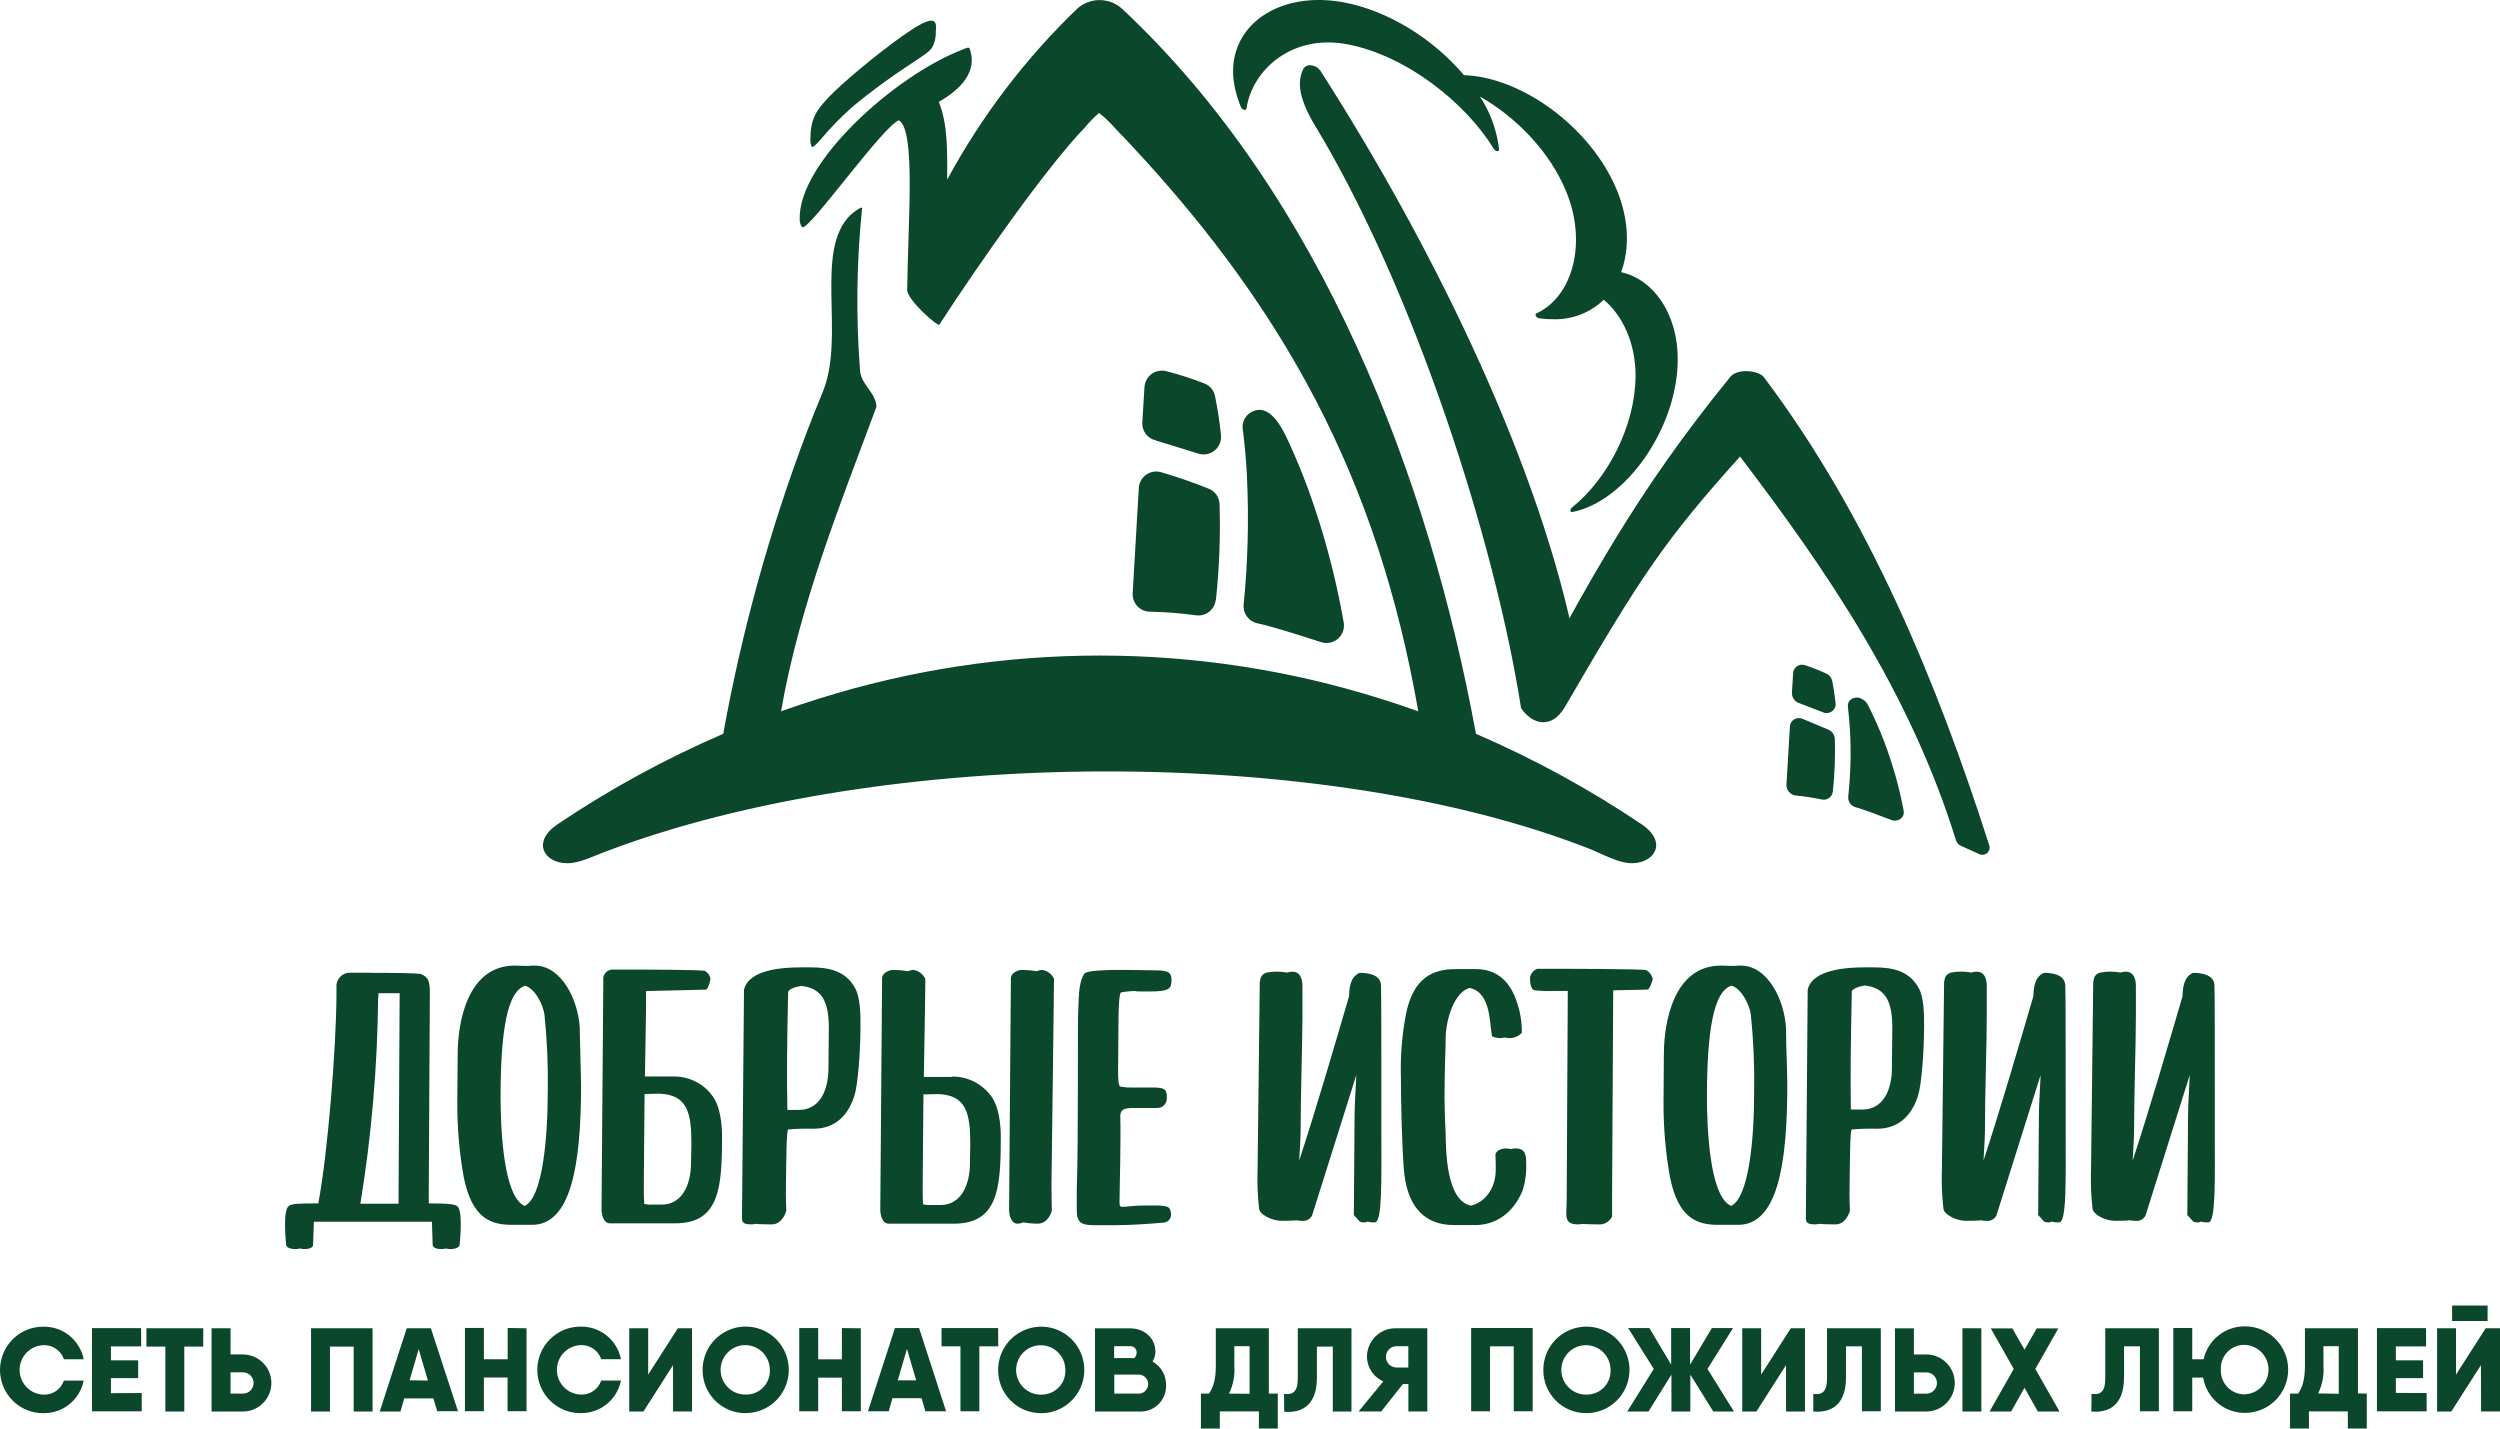 <?xml version="1.0" encoding="UTF-8"?> <svg xmlns="http://www.w3.org/2000/svg" width="105" height="60" viewBox="0 0 105 60" fill="none"><g clip-path="url(#clip0_370_1050)"><path d="M104.205 59.281H105V55.788H104.397L103.152 57.734V55.788H102.358V59.283H102.954L104.199 57.336L104.205 59.281ZM102.988 55.481H104.479V54.833H102.988V55.481ZM100.626 58.503V57.882H101.77V57.133H100.626V56.55H101.895V55.781H99.831V59.276H101.919V58.507L100.626 58.503ZM97.363 58.523C97.538 58.16 97.615 57.757 97.585 57.354V56.541H98.227V58.539L97.363 58.523ZM99.034 58.523V55.788H96.808V57.352C96.808 57.966 96.688 58.299 96.519 58.53H96.181V59.998H96.975V59.278H98.609V59.998H99.404V58.53L99.034 58.523ZM94.291 58.563C94.155 58.567 94.02 58.542 93.894 58.491C93.768 58.44 93.653 58.363 93.558 58.265C93.463 58.168 93.389 58.052 93.34 57.924C93.292 57.797 93.27 57.66 93.276 57.524C93.268 57.387 93.289 57.25 93.337 57.122C93.385 56.994 93.459 56.877 93.555 56.779C93.65 56.681 93.765 56.604 93.892 56.554C94.019 56.503 94.155 56.48 94.291 56.485C94.557 56.497 94.808 56.612 94.992 56.805C95.175 56.999 95.278 57.256 95.278 57.523C95.278 57.79 95.175 58.047 94.992 58.24C94.808 58.434 94.557 58.548 94.291 58.561V58.563ZM94.291 55.707C93.887 55.702 93.493 55.837 93.177 56.089C92.86 56.341 92.638 56.694 92.55 57.09H92.074V55.776H91.279V59.272H92.074V57.859H92.532C92.602 58.276 92.817 58.655 93.14 58.926C93.463 59.198 93.872 59.345 94.293 59.341C94.773 59.341 95.234 59.149 95.573 58.809C95.912 58.468 96.103 58.006 96.103 57.524C96.103 57.042 95.912 56.58 95.573 56.239C95.234 55.898 94.773 55.707 94.293 55.707H94.291ZM87.836 59.283C88.477 59.343 89.209 59.104 89.209 57.855V56.547H89.877V59.274H90.672V55.788H88.421V57.895C88.421 58.478 88.199 58.59 87.845 58.543L87.836 59.283ZM86.5 59.283L85.485 57.495L86.449 55.792H85.543L85.031 56.686L84.519 55.792H83.613L84.577 57.495L83.562 59.283H84.468L85.029 58.288L85.59 59.283H86.5ZM80.383 58.534V57.64H80.906C81.025 57.64 81.138 57.687 81.221 57.771C81.305 57.855 81.352 57.969 81.352 58.087C81.352 58.206 81.305 58.319 81.221 58.403C81.138 58.487 81.025 58.534 80.906 58.534H80.383ZM82.422 59.283H83.217V55.788H82.422V59.283ZM79.589 59.283H80.906C81.223 59.283 81.526 59.157 81.75 58.932C81.974 58.707 82.1 58.403 82.1 58.085C82.1 57.767 81.974 57.462 81.75 57.238C81.526 57.013 81.223 56.887 80.906 56.887H80.383V55.79H79.589V59.283ZM76.158 59.283C76.799 59.343 77.532 59.104 77.532 57.855V56.547H78.2V59.274H78.994V55.788H76.735V57.895C76.735 58.478 76.512 58.59 76.158 58.543V59.283ZM75.014 59.283H75.809V55.788H75.212L73.968 57.734V55.788H73.174V59.283H73.77L75.012 57.336L75.014 59.283ZM72.826 59.283L71.713 57.495L72.788 55.779H71.898L70.983 57.316V55.779H70.189V57.316L69.274 55.779H68.383L69.458 57.495L68.345 59.283H69.236L70.2 57.734V59.283H70.994V57.734L71.958 59.283H72.826ZM66.629 58.574C66.424 58.578 66.222 58.521 66.049 58.409C65.876 58.297 65.74 58.136 65.659 57.947C65.577 57.757 65.554 57.548 65.592 57.345C65.629 57.142 65.726 56.955 65.87 56.808C66.014 56.66 66.198 56.559 66.4 56.518C66.601 56.476 66.81 56.495 67.001 56.573C67.191 56.651 67.354 56.785 67.468 56.956C67.583 57.127 67.644 57.329 67.644 57.535C67.65 57.671 67.628 57.807 67.579 57.934C67.531 58.061 67.457 58.177 67.362 58.274C67.267 58.371 67.153 58.448 67.027 58.499C66.902 58.55 66.767 58.575 66.631 58.572L66.629 58.574ZM66.629 59.352C66.987 59.352 67.337 59.245 67.635 59.046C67.932 58.846 68.164 58.562 68.301 58.23C68.438 57.898 68.474 57.533 68.404 57.181C68.334 56.828 68.162 56.505 67.909 56.25C67.656 55.996 67.333 55.823 66.982 55.753C66.631 55.683 66.267 55.719 65.937 55.856C65.606 55.994 65.323 56.227 65.124 56.526C64.926 56.825 64.82 57.176 64.82 57.535C64.817 57.775 64.863 58.012 64.953 58.233C65.044 58.455 65.177 58.656 65.346 58.825C65.514 58.995 65.715 59.128 65.936 59.219C66.156 59.309 66.393 59.354 66.631 59.352H66.629ZM64.372 55.776H61.788V59.272H62.582V56.545H63.577V59.272H64.372V55.776ZM58.654 57.435C58.536 57.435 58.422 57.388 58.339 57.304C58.255 57.22 58.208 57.106 58.208 56.988C58.208 56.869 58.255 56.755 58.339 56.672C58.422 56.588 58.536 56.541 58.654 56.541H59.15V57.435H58.654ZM59.947 55.788H58.629C58.471 55.785 58.313 55.813 58.165 55.872C58.018 55.931 57.884 56.019 57.77 56.13C57.657 56.242 57.567 56.375 57.505 56.522C57.444 56.668 57.412 56.826 57.411 56.985C57.415 57.205 57.482 57.419 57.603 57.602C57.725 57.786 57.896 57.93 58.097 58.018L57.062 59.281H58.013L58.919 58.132H59.152V59.281H59.947V55.788ZM53.937 59.292C54.578 59.352 55.31 59.113 55.31 57.864V56.556H55.978V59.283H56.762V55.788H54.507V57.895C54.507 58.478 54.284 58.59 53.93 58.543L53.937 59.292ZM51.62 58.532C51.795 58.169 51.871 57.766 51.842 57.363V56.541H52.483V58.539L51.62 58.532ZM53.291 58.532V55.788H51.065V57.352C51.065 57.966 50.945 58.299 50.776 58.53H50.438V59.998H51.232V59.278H52.873V59.998H53.667V58.53L53.291 58.532ZM47.791 58.532H46.8V57.734H47.795C47.85 57.73 47.905 57.737 47.957 57.755C48.009 57.773 48.056 57.802 48.096 57.84C48.136 57.877 48.169 57.922 48.19 57.973C48.212 58.023 48.224 58.078 48.224 58.133C48.224 58.188 48.212 58.242 48.19 58.293C48.169 58.343 48.136 58.389 48.096 58.426C48.056 58.464 48.009 58.492 47.957 58.511C47.905 58.529 47.85 58.536 47.795 58.532H47.791ZM47.466 56.541C47.503 56.538 47.539 56.544 47.573 56.557C47.608 56.57 47.639 56.59 47.665 56.616C47.691 56.642 47.711 56.673 47.724 56.708C47.737 56.742 47.742 56.779 47.74 56.816C47.739 56.858 47.73 56.899 47.713 56.938C47.695 56.976 47.671 57.011 47.64 57.039H46.794V56.541H47.466ZM48.405 57.189C48.485 57.062 48.527 56.914 48.526 56.764C48.526 56.201 48.067 55.79 47.457 55.79H45.99V59.285H47.876C48.021 59.289 48.165 59.264 48.3 59.21C48.435 59.157 48.557 59.076 48.66 58.974C48.763 58.871 48.844 58.748 48.898 58.613C48.952 58.478 48.979 58.333 48.975 58.188C48.98 57.984 48.93 57.783 48.83 57.606C48.729 57.429 48.582 57.283 48.405 57.184V57.189ZM43.731 58.577C43.525 58.581 43.323 58.523 43.151 58.411C42.978 58.3 42.842 58.139 42.761 57.949C42.679 57.76 42.656 57.55 42.693 57.347C42.731 57.144 42.828 56.957 42.972 56.81C43.116 56.663 43.3 56.562 43.501 56.52C43.703 56.478 43.912 56.498 44.102 56.575C44.292 56.654 44.455 56.787 44.57 56.958C44.685 57.129 44.746 57.331 44.746 57.537C44.751 57.673 44.729 57.808 44.681 57.934C44.633 58.06 44.559 58.176 44.465 58.272C44.371 58.369 44.258 58.446 44.133 58.497C44.008 58.549 43.875 58.574 43.74 58.572L43.731 58.577ZM43.731 59.354C44.089 59.354 44.439 59.248 44.736 59.048C45.034 58.848 45.266 58.565 45.403 58.233C45.54 57.901 45.576 57.535 45.506 57.183C45.436 56.831 45.264 56.507 45.011 56.253C44.758 55.998 44.435 55.825 44.084 55.755C43.733 55.685 43.369 55.721 43.038 55.859C42.708 55.996 42.425 56.229 42.226 56.528C42.027 56.827 41.921 57.178 41.921 57.537C41.919 57.777 41.965 58.015 42.056 58.236C42.147 58.458 42.281 58.66 42.45 58.828C42.62 58.998 42.821 59.131 43.043 59.221C43.264 59.311 43.501 59.355 43.74 59.352L43.731 59.354ZM41.921 55.779H39.544V56.547H40.339V59.274H41.133V56.547H41.928L41.921 55.779ZM37.705 57.975L38.093 56.652L38.48 57.975H37.705ZM38.865 59.274H39.735L38.602 55.779H37.587L36.454 59.274H37.325L37.483 58.724H38.707L38.865 59.274ZM35.359 55.779V57.093H34.364V55.779H33.569V59.274H34.364V57.861H35.359V59.274H36.154V55.788L35.359 55.779ZM31.319 58.572C31.113 58.576 30.912 58.519 30.739 58.407C30.566 58.295 30.43 58.134 30.349 57.945C30.267 57.755 30.244 57.546 30.281 57.343C30.319 57.14 30.416 56.953 30.56 56.806C30.704 56.658 30.888 56.557 31.09 56.515C31.291 56.474 31.5 56.493 31.69 56.571C31.881 56.649 32.044 56.782 32.158 56.953C32.273 57.125 32.334 57.327 32.334 57.533C32.34 57.669 32.318 57.806 32.27 57.933C32.221 58.061 32.147 58.177 32.052 58.274C31.956 58.372 31.842 58.449 31.716 58.5C31.59 58.551 31.455 58.576 31.319 58.572ZM31.319 59.35C31.677 59.35 32.027 59.243 32.324 59.044C32.622 58.844 32.854 58.56 32.991 58.228C33.128 57.896 33.164 57.531 33.094 57.178C33.024 56.826 32.852 56.502 32.599 56.248C32.346 55.994 32.023 55.821 31.672 55.751C31.321 55.681 30.957 55.717 30.627 55.854C30.296 55.992 30.013 56.225 29.814 56.523C29.616 56.822 29.509 57.173 29.509 57.533C29.507 57.772 29.552 58.01 29.642 58.231C29.732 58.453 29.866 58.654 30.034 58.824C30.202 58.993 30.403 59.127 30.623 59.218C30.844 59.309 31.081 59.354 31.319 59.352V59.35ZM28.27 59.281H29.064V55.788H28.468L27.223 57.734V55.788H26.429V59.283H27.025L28.267 57.336L28.27 59.281ZM24.376 59.35C24.776 59.36 25.166 59.229 25.477 58.978C25.789 58.728 26.003 58.375 26.081 57.982H25.251C25.19 58.163 25.072 58.319 24.913 58.426C24.755 58.533 24.567 58.584 24.376 58.572C24.11 58.56 23.859 58.445 23.676 58.252C23.492 58.058 23.389 57.801 23.389 57.534C23.389 57.267 23.492 57.01 23.676 56.816C23.859 56.623 24.11 56.508 24.376 56.496C24.566 56.485 24.755 56.536 24.913 56.643C25.071 56.749 25.19 56.905 25.251 57.086H26.081C26.003 56.693 25.789 56.34 25.477 56.09C25.165 55.84 24.775 55.708 24.376 55.718C23.896 55.718 23.436 55.91 23.097 56.25C22.757 56.591 22.567 57.053 22.567 57.535C22.567 58.017 22.757 58.479 23.097 58.82C23.436 59.161 23.896 59.352 24.376 59.352V59.35ZM21.322 55.774V57.088H20.323V55.774H19.528V59.269H20.323V57.857H21.318V59.269H22.113V55.788L21.322 55.774ZM17.204 57.971L17.585 56.661L17.972 57.984L17.204 57.971ZM18.364 59.269H19.234L18.097 55.788H17.082L15.949 59.283H16.819L16.977 58.733H18.201L18.364 59.269ZM15.648 55.788H13.064V59.283H13.859V56.556H14.854V59.283H15.648V55.788ZM10.204 58.532H9.683V57.638H10.206C10.324 57.638 10.437 57.685 10.521 57.769C10.604 57.853 10.651 57.966 10.651 58.085C10.651 58.203 10.604 58.317 10.521 58.401C10.437 58.485 10.324 58.532 10.206 58.532H10.204ZM10.204 56.885H9.683V55.788H8.886V59.283H10.204C10.52 59.283 10.824 59.157 11.047 58.932C11.271 58.707 11.397 58.403 11.397 58.085C11.397 57.767 11.271 57.462 11.047 57.238C10.824 57.013 10.52 56.887 10.204 56.887V56.885ZM8.539 55.788H6.15V56.556H6.945V59.283H7.74V56.556H8.534L8.539 55.788ZM4.659 58.514V57.882H5.803V57.133H4.659V56.55H5.928V55.781H3.864V59.276H5.952V58.507L4.659 58.514ZM1.81 59.352C2.209 59.362 2.599 59.231 2.911 58.981C3.223 58.73 3.437 58.377 3.515 57.984H2.684C2.624 58.166 2.505 58.322 2.347 58.428C2.189 58.535 2 58.586 1.81 58.574C1.544 58.562 1.293 58.447 1.109 58.254C0.925 58.06 0.823 57.803 0.823 57.536C0.823 57.269 0.925 57.012 1.109 56.819C1.293 56.625 1.544 56.511 1.81 56.498C2 56.487 2.188 56.539 2.346 56.645C2.504 56.752 2.623 56.907 2.684 57.088H3.515C3.436 56.695 3.222 56.343 2.91 56.092C2.599 55.842 2.209 55.711 1.81 55.721C1.33 55.721 0.869 55.912 0.53 56.253C0.191 56.593 0 57.056 0 57.537C0 58.019 0.191 58.481 0.53 58.822C0.869 59.163 1.33 59.354 1.81 59.354V59.352Z" fill="#0B472A"></path><path d="M86.742 41.344C86.758 41.82 86.758 43.766 86.758 45.883V47.601C86.758 49.563 86.805 51.342 86.482 51.342C86.372 51.346 86.262 51.334 86.155 51.307C86.146 51.317 86.135 51.326 86.123 51.332C86.111 51.338 86.097 51.342 86.084 51.342C85.779 51.342 85.879 51.295 85.603 51.036L85.634 46.819C85.634 46.54 85.672 45.831 85.705 45.154L83.849 51.052C83.809 51.129 83.746 51.191 83.67 51.231C83.594 51.271 83.507 51.286 83.421 51.275C83.347 51.275 83.272 51.268 83.199 51.253C83.141 51.269 82.631 51.275 82.567 51.275C82.155 51.275 81.621 51 81.621 50.739C81.559 50.194 81.539 49.646 81.56 49.099L81.652 41.261C81.683 41.123 81.667 40.939 81.941 40.848C82.225 40.794 82.516 40.794 82.8 40.848C83.352 40.676 83.444 41.129 83.444 41.404V42.685C83.444 43.88 83.368 45.86 83.368 47.438C83.368 47.742 83.337 48.252 83.308 48.743C83.998 46.647 84.821 43.827 85.398 41.856C85.42 41.547 85.416 41.053 85.843 40.859C86.117 40.859 86.687 40.901 86.734 41.335M77.767 41.657C77.781 41.532 78.061 41.433 78.313 41.393C79.241 41.485 79.477 42.128 79.477 43.181L79.461 44.852C79.461 45.773 79.094 46.6 78.224 46.6H77.736C77.714 45.172 77.73 43.838 77.776 41.659L77.767 41.657ZM76.398 51.4C76.461 51.418 76.988 51.425 77.088 51.425C77.534 51.425 77.698 50.889 77.698 50.826C77.698 50.826 77.667 50.35 77.683 49.753C77.698 48.772 77.698 47.498 77.774 47.438C78.124 47.407 78.476 47.396 78.827 47.407C79.606 47.407 80.231 47.009 80.552 46.041C80.706 45.565 80.812 44.171 80.812 43.067C80.812 42.591 80.812 41.84 80.552 41.442C80.156 40.772 79.484 40.629 78.704 40.629H78.308C77.605 40.629 76.105 40.705 75.922 41.578V41.67L75.846 51.177C75.846 51.376 75.969 51.423 76.243 51.423C76.295 51.423 76.348 51.416 76.398 51.4ZM72.703 50.645C71.795 50.256 71.691 47.315 71.691 46.057C71.691 42.555 72.16 41.572 72.726 41.395C73.171 41.547 73.482 42.215 73.536 42.622C73.645 43.676 73.691 44.736 73.674 45.795C73.678 47.954 73.438 50.305 72.703 50.65V50.645ZM75.014 43.208C74.952 41.981 74.235 40.555 73.12 40.555C73.042 40.555 72.964 40.555 72.897 40.566C72.83 40.577 72.338 40.555 72.28 40.555C70.277 40.555 69.883 42.977 69.883 44.267L69.868 46.292C69.862 47.356 69.955 48.418 70.144 49.465C70.495 51.168 71.274 51.443 72.16 51.443H72.316H73.006C74.624 51.443 75.067 49.005 75.067 45.57C75.065 44.835 75.014 44.026 75.014 43.208ZM69.153 40.749C69.031 40.689 65.56 40.689 64.964 40.689H64.565C64.49 40.719 64.423 40.767 64.37 40.828C64.317 40.889 64.279 40.963 64.26 41.042C64.26 41.288 64.291 41.563 64.459 41.594C64.732 41.622 65.007 41.631 65.282 41.619H65.847L65.801 50.334C65.801 50.558 65.785 50.764 65.785 50.949C65.785 51.224 65.832 51.425 66.275 51.425C66.337 51.425 66.399 51.417 66.46 51.403C66.517 51.416 67.036 51.425 67.127 51.425C67.247 51.436 67.367 51.409 67.471 51.349C67.575 51.288 67.658 51.197 67.708 51.088V50.106L67.755 41.594L69.191 41.563C69.282 41.563 69.413 41.194 69.413 41.102C69.377 40.958 69.286 40.833 69.16 40.754L69.153 40.749ZM63.918 43.377C63.848 43.453 63.762 43.512 63.667 43.55C63.572 43.589 63.47 43.606 63.368 43.601C63.31 43.596 63.253 43.587 63.196 43.574C63.123 43.592 63.049 43.601 62.974 43.601C62.868 43.596 62.765 43.57 62.669 43.525C62.555 43.078 62.653 41.686 61.723 41.493C61.068 41.67 60.717 42.855 60.717 43.632C60.717 44.079 60.67 44.906 60.67 46.01C60.67 46.745 60.717 47.606 60.717 47.606C60.732 48.314 60.732 50.404 61.772 50.636C62.315 50.522 62.822 49.966 62.822 49.123C62.822 48.94 62.822 48.725 62.807 48.495C62.838 48.312 63.067 48.234 63.252 48.234C63.32 48.232 63.388 48.242 63.452 48.263C63.517 48.243 63.585 48.233 63.653 48.234C64.064 48.234 64.098 48.509 64.098 48.833C64.12 49.232 64.068 49.632 63.944 50.013C63.561 50.933 62.845 51.454 61.941 51.454H61.718H61.084C59.633 51.454 59.067 50.442 58.96 49.092C58.885 48.156 58.838 46.316 58.838 45.273C58.81 44.357 58.885 43.441 59.06 42.542C59.381 41.04 60.207 40.702 61.137 40.702H61.761H61.983C62.931 40.702 63.434 41.286 63.695 42.043C63.847 42.471 63.923 42.923 63.918 43.377ZM58.001 41.344C58.017 41.82 58.017 43.766 58.017 45.883V47.601C58.017 49.563 58.063 51.342 57.741 51.342C57.63 51.346 57.52 51.334 57.413 51.307C57.405 51.317 57.394 51.326 57.382 51.332C57.369 51.338 57.356 51.342 57.342 51.342C57.037 51.342 57.137 51.295 56.861 51.036L56.892 46.819C56.892 46.54 56.93 45.831 56.964 45.154L55.107 51.052C55.067 51.129 55.005 51.191 54.929 51.231C54.852 51.271 54.765 51.286 54.68 51.275C54.605 51.275 54.531 51.268 54.457 51.253C54.402 51.269 53.89 51.275 53.825 51.275C53.413 51.275 52.879 51 52.879 50.739C52.818 50.194 52.798 49.646 52.819 49.099L52.91 41.261C52.941 41.123 52.926 40.939 53.2 40.848C53.484 40.794 53.775 40.794 54.059 40.848C54.611 40.676 54.702 41.129 54.702 41.404V42.685C54.702 43.88 54.627 45.86 54.627 47.438C54.627 47.742 54.595 48.252 54.566 48.743C55.256 46.647 56.08 43.827 56.657 41.856C56.679 41.547 56.674 41.053 57.102 40.859C57.38 40.863 57.95 40.897 58.001 41.344ZM44.274 41.12C44.229 41.019 44.159 40.93 44.071 40.863C43.983 40.796 43.88 40.752 43.77 40.736C43.694 40.739 43.618 40.757 43.548 40.79C43.339 40.756 43.127 40.738 42.916 40.736C42.778 40.736 42.488 40.843 42.457 41.058L42.382 50.81C42.382 51.009 42.457 51.394 42.733 51.394C42.816 51.394 42.898 51.375 42.971 51.338C43.173 51.375 43.377 51.393 43.581 51.394C44.026 51.394 44.178 50.889 44.178 50.826C44.178 50.826 44.162 50.35 44.162 49.753L44.254 42.379C44.258 42.305 44.258 41.23 44.274 41.107V41.12ZM39.036 50.614C38.946 50.61 38.857 50.6 38.769 50.583C38.753 50.384 38.753 50.091 38.753 49.753L38.784 45.965C38.985 45.965 39.216 45.954 39.397 45.952C40.608 45.992 40.752 46.794 40.752 48.066C40.752 48.205 40.737 48.542 40.737 48.848C40.737 49.769 40.369 50.611 39.499 50.611H39.034L39.036 50.614ZM39.977 45.23H38.802L38.849 42.379L38.865 41.12C38.82 41.019 38.75 40.93 38.662 40.863C38.574 40.796 38.471 40.752 38.361 40.736C38.285 40.739 38.209 40.757 38.139 40.79C37.93 40.756 37.718 40.738 37.507 40.736C37.369 40.736 37.079 40.843 37.048 41.058L36.972 50.81C36.972 51.009 37.048 51.394 37.324 51.394H40.096C41.914 51.378 42.034 49.905 42.034 47.76C42.034 47.284 41.974 46.419 41.56 45.95C41.368 45.716 41.127 45.528 40.852 45.401C40.578 45.275 40.279 45.211 39.977 45.217V45.23ZM33.102 41.672C33.115 41.547 33.393 41.449 33.647 41.409C34.575 41.5 34.811 42.144 34.811 43.197L34.795 44.868C34.795 45.789 34.428 46.616 33.558 46.616H33.07C33.041 45.172 33.055 43.838 33.102 41.659V41.672ZM31.724 51.4C31.786 51.418 32.314 51.425 32.414 51.425C32.859 51.425 33.026 50.889 33.026 50.826C33.026 50.826 32.995 50.35 33.01 49.753C33.026 48.772 33.026 47.498 33.102 47.438C33.452 47.407 33.803 47.396 34.154 47.407C34.934 47.407 35.559 47.009 35.88 46.041C36.033 45.565 36.14 44.171 36.14 43.067C36.14 42.591 36.14 41.84 35.88 41.442C35.483 40.772 34.811 40.629 34.032 40.629H33.634C32.93 40.629 31.43 40.705 31.247 41.578V41.67L31.163 51.177C31.163 51.376 31.285 51.423 31.559 51.423C31.615 51.425 31.67 51.417 31.724 51.4ZM27.323 50.596C27.233 50.592 27.144 50.582 27.056 50.565C27.04 50.366 27.04 50.073 27.04 49.736L27.072 45.947C27.272 45.947 27.503 45.936 27.684 45.934C28.895 45.974 29.039 46.777 29.039 48.048C29.039 48.187 29.024 48.524 29.024 48.83C29.024 49.751 28.656 50.594 27.786 50.594H27.321L27.323 50.596ZM29.852 45.934C29.658 45.701 29.415 45.515 29.139 45.39C28.864 45.265 28.564 45.205 28.262 45.212H27.087L27.134 42.361V41.625L29.642 41.565C29.734 41.565 29.841 41.181 29.841 41.105C29.827 41.039 29.801 40.976 29.763 40.921C29.724 40.865 29.675 40.818 29.618 40.783C29.511 40.722 26.86 40.722 26.203 40.722H25.798C25.695 40.708 25.591 40.734 25.506 40.793C25.421 40.853 25.362 40.943 25.34 41.044L25.264 50.797C25.264 50.996 25.34 51.38 25.616 51.38H28.387C30.206 51.365 30.326 49.892 30.326 47.746C30.326 47.273 30.272 46.415 29.852 45.939V45.934ZM22.036 50.65C21.128 50.261 21.024 47.32 21.024 46.062C21.024 42.559 21.493 41.576 22.059 41.4C22.504 41.552 22.816 42.22 22.869 42.627C22.978 43.681 23.024 44.74 23.007 45.8C23.003 47.954 22.767 50.305 22.036 50.65ZM24.354 43.208C24.291 41.981 23.575 40.555 22.459 40.555C22.381 40.555 22.303 40.555 22.237 40.566C22.17 40.577 21.678 40.555 21.62 40.555C19.617 40.555 19.223 42.977 19.223 44.267L19.207 46.292C19.201 47.356 19.293 48.418 19.481 49.465C19.833 51.168 20.612 51.443 21.498 51.443H21.654H22.344C23.962 51.443 24.405 49.005 24.405 45.57L24.349 43.208H24.354ZM15.895 41.867V41.713H16.785L16.739 50.294V50.556H15.136C15.605 47.685 15.854 44.782 15.882 41.873L15.895 41.867ZM15.552 40.854H14.729C14.647 40.85 14.565 40.863 14.488 40.893C14.412 40.924 14.343 40.97 14.286 41.03C14.229 41.09 14.186 41.161 14.159 41.239C14.133 41.317 14.124 41.4 14.132 41.482V41.666C14.132 43.934 13.765 48.444 13.369 50.544H13.133C12.721 50.544 12.242 50.544 12.124 50.652C12.006 50.759 11.971 51.065 11.971 51.434C11.971 51.847 12.017 52.263 12.017 52.263C12.017 52.433 12.293 52.462 12.4 52.462C12.467 52.463 12.533 52.454 12.596 52.435C12.662 52.453 12.73 52.462 12.799 52.462C12.981 52.462 13.15 52.402 13.15 52.279L13.182 51.313H18.141L18.172 52.279C18.172 52.402 18.341 52.462 18.524 52.462C18.592 52.462 18.66 52.453 18.726 52.435C18.79 52.454 18.856 52.463 18.922 52.462C19.029 52.462 19.305 52.431 19.305 52.263C19.305 52.263 19.352 51.85 19.352 51.434C19.352 51.065 19.321 50.743 19.198 50.652C19.076 50.56 18.602 50.544 18.19 50.544H18.008V50.059L18.054 41.717C18.054 41.181 17.979 41.047 17.703 40.919C17.58 40.859 16.16 40.859 15.563 40.859L15.552 40.854ZM47.711 41.623C47.5 41.624 47.29 41.644 47.083 41.681C46.976 41.728 46.976 42.861 46.976 42.968L46.96 44.993C46.96 45.315 46.976 45.606 47.052 45.637C47.209 45.666 47.37 45.679 47.53 45.675H48.026H48.425C48.975 45.675 49.006 45.782 49.006 46.122C49.008 46.178 48.999 46.234 48.978 46.286C48.957 46.339 48.925 46.386 48.885 46.425C48.845 46.464 48.796 46.494 48.744 46.513C48.691 46.532 48.635 46.54 48.579 46.535H47.612C47.201 46.535 47.052 46.602 47.052 46.888C47.083 47.977 47.02 49.91 47.02 50.522C47.02 50.647 47.049 50.681 47.118 50.688C47.455 50.676 47.626 50.629 48.162 50.629H48.316H48.561C48.837 50.629 49.079 50.661 49.126 50.768C49.166 50.849 49.187 50.939 49.186 51.029C49.182 51.116 49.145 51.198 49.083 51.258C49.02 51.318 48.937 51.351 48.85 51.351C48.347 51.398 47.461 51.459 46.818 51.459H45.972C45.391 51.459 45.224 51.336 45.224 50.815V49.986C45.3 47.778 45.255 42.716 45.284 42.501C45.315 42.072 45.269 41.29 45.545 40.89C45.62 40.767 46.464 40.736 46.922 40.736H47.321C47.642 40.736 48.009 40.752 48.314 40.752C48.981 40.752 49.204 40.767 49.204 41.165C49.204 41.518 49.113 41.641 48.314 41.641H48.187H47.915C47.813 41.641 47.777 41.637 47.697 41.632L47.711 41.623ZM93.006 41.344C93.022 41.82 93.022 43.766 93.022 45.883V47.601C93.022 49.563 93.069 51.342 92.748 51.342C92.638 51.346 92.528 51.334 92.421 51.307C92.412 51.318 92.401 51.326 92.388 51.333C92.375 51.339 92.361 51.342 92.347 51.342C92.042 51.342 92.142 51.295 91.867 51.036L91.898 46.819C91.898 46.54 91.936 45.831 91.969 45.154L90.112 51.052C90.073 51.129 90.01 51.191 89.934 51.231C89.857 51.271 89.771 51.286 89.685 51.275C89.61 51.275 89.536 51.268 89.463 51.253C89.405 51.269 88.897 51.275 88.83 51.275C88.418 51.275 87.884 51 87.884 50.739C87.823 50.194 87.803 49.646 87.824 49.099L87.915 41.261C87.947 41.123 87.931 40.939 88.205 40.848C88.489 40.794 88.78 40.794 89.064 40.848C89.618 40.676 89.707 41.129 89.707 41.404V42.685C89.707 43.88 89.632 45.86 89.632 47.438C89.632 47.742 89.6 48.252 89.572 48.743C90.262 46.647 91.085 43.827 91.662 41.856C91.684 41.547 91.68 41.053 92.107 40.859C92.376 40.863 92.955 40.897 93.006 41.344Z" fill="#0B472A"></path><path fill-rule="evenodd" clip-rule="evenodd" d="M52.369 19.972C52.459 21.779 52.413 23.59 52.233 25.39C52.215 25.571 52.265 25.752 52.373 25.898C52.48 26.044 52.638 26.145 52.816 26.181C53.37 26.295 54.563 26.67 55.487 26.97C55.608 27.009 55.737 27.017 55.861 26.991C55.985 26.966 56.101 26.909 56.197 26.825C56.292 26.741 56.365 26.634 56.407 26.513C56.448 26.393 56.458 26.264 56.435 26.138C56.106 24.251 55.613 22.397 54.962 20.596C54.711 19.911 54.436 19.24 54.136 18.585C53.833 17.914 53.288 16.862 52.52 17.329C52.403 17.402 52.309 17.508 52.252 17.634C52.195 17.76 52.176 17.9 52.197 18.037C52.277 18.67 52.336 19.318 52.373 19.981M51.071 25.177C51.212 23.849 51.262 22.512 51.222 21.177C51.218 21.033 51.171 20.893 51.087 20.776C51.003 20.659 50.885 20.57 50.75 20.52C50.1 20.257 49.436 20.028 48.763 19.832C48.657 19.801 48.545 19.795 48.436 19.814C48.328 19.833 48.225 19.876 48.135 19.941C48.045 20.005 47.971 20.089 47.919 20.186C47.866 20.284 47.835 20.392 47.83 20.502L47.572 24.911C47.566 25.011 47.58 25.111 47.614 25.205C47.647 25.299 47.7 25.385 47.767 25.458C47.835 25.531 47.917 25.589 48.008 25.629C48.1 25.669 48.198 25.691 48.297 25.691C48.947 25.704 49.596 25.755 50.241 25.843C50.337 25.856 50.436 25.849 50.53 25.822C50.624 25.796 50.712 25.751 50.789 25.69C50.865 25.629 50.929 25.553 50.976 25.467C51.023 25.381 51.052 25.286 51.062 25.189M48.524 18.493L50.305 19.043C50.422 19.085 50.548 19.096 50.671 19.076C50.794 19.056 50.91 19.005 51.007 18.927C51.105 18.849 51.181 18.748 51.229 18.633C51.277 18.517 51.294 18.392 51.28 18.267C51.224 17.71 51.141 17.171 51.033 16.649C51.011 16.526 50.957 16.41 50.877 16.314C50.796 16.218 50.692 16.145 50.575 16.102C50.053 15.897 49.519 15.726 48.976 15.588C48.872 15.562 48.763 15.559 48.657 15.58C48.552 15.601 48.452 15.645 48.365 15.709C48.279 15.773 48.207 15.855 48.156 15.95C48.104 16.045 48.074 16.15 48.068 16.258L47.977 17.738C47.966 17.908 48.015 18.077 48.115 18.215C48.215 18.353 48.36 18.451 48.524 18.493ZM75.567 29.531L76.553 29.911C76.616 29.94 76.685 29.952 76.753 29.946C76.822 29.939 76.887 29.915 76.943 29.875C76.998 29.836 77.041 29.782 77.068 29.72C77.095 29.657 77.104 29.589 77.094 29.522C77.06 29.213 77.015 28.911 76.959 28.614C76.945 28.544 76.915 28.479 76.871 28.422C76.826 28.366 76.77 28.322 76.705 28.293C76.415 28.157 76.118 28.039 75.814 27.939C75.759 27.919 75.699 27.913 75.641 27.92C75.582 27.927 75.526 27.947 75.476 27.98C75.427 28.012 75.386 28.055 75.358 28.106C75.329 28.157 75.313 28.214 75.311 28.273L75.262 29.088C75.257 29.186 75.285 29.283 75.34 29.363C75.395 29.444 75.475 29.504 75.567 29.535M76.979 33.249C77.057 32.515 77.085 31.776 77.063 31.037C77.059 30.956 77.034 30.877 76.989 30.809C76.943 30.741 76.881 30.687 76.807 30.652L75.694 30.186C75.638 30.163 75.577 30.154 75.517 30.16C75.456 30.166 75.398 30.186 75.347 30.219C75.296 30.25 75.254 30.294 75.224 30.346C75.194 30.398 75.177 30.456 75.176 30.516L75.031 32.95C75.027 33.006 75.035 33.063 75.054 33.116C75.073 33.17 75.102 33.219 75.14 33.261C75.177 33.304 75.221 33.34 75.272 33.366C75.322 33.392 75.377 33.408 75.434 33.413C75.796 33.447 76.155 33.502 76.511 33.578C76.564 33.59 76.618 33.591 76.67 33.58C76.723 33.569 76.773 33.547 76.816 33.515C76.862 33.486 76.9 33.446 76.928 33.399C76.957 33.352 76.974 33.299 76.979 33.245V33.249ZM77.7 30.695C77.75 31.622 77.725 32.55 77.624 33.473C77.619 33.572 77.648 33.669 77.707 33.748C77.766 33.828 77.851 33.883 77.947 33.906C78.254 33.991 78.915 34.237 79.425 34.434C79.489 34.461 79.558 34.471 79.627 34.464C79.696 34.456 79.762 34.431 79.819 34.391C79.873 34.354 79.914 34.302 79.938 34.241C79.962 34.18 79.967 34.113 79.953 34.049C79.767 33.059 79.493 32.086 79.135 31.144C78.933 30.615 78.703 30.098 78.445 29.593C78.395 29.498 78.318 29.42 78.223 29.37C78.16 29.328 78.087 29.303 78.011 29.299C77.936 29.295 77.861 29.311 77.793 29.345C77.73 29.376 77.678 29.427 77.646 29.49C77.614 29.552 77.602 29.624 77.613 29.694C77.65 30.011 77.679 30.343 77.7 30.691V30.695Z" fill="#0B472A"></path><path fill-rule="evenodd" clip-rule="evenodd" d="M54.731 2.905C54.764 2.845 54.815 2.797 54.877 2.769C54.94 2.74 55.009 2.732 55.076 2.746C55.155 2.755 55.23 2.781 55.298 2.822C55.365 2.863 55.422 2.919 55.466 2.986C60.029 10.106 64.389 18.922 66.039 26.494C66.092 26.86 66.244 27.834 65.54 27.598C64.95 27.459 64.461 29.864 63.882 29.727C62.791 22.755 59.414 12.213 55.256 5.316C54.439 3.971 54.535 3.352 54.731 2.905Z" fill="#0B472A"></path><path fill-rule="evenodd" clip-rule="evenodd" d="M34.49 5.831C34.916 5.326 35.38 4.855 35.879 4.423C36.592 3.837 37.335 3.29 38.105 2.782C38.71 2.376 38.995 2.21 39.129 2.025C39.254 1.815 39.314 1.574 39.302 1.33C39.329 1.026 39.373 0.626 38.603 1.057C37.833 1.488 36.246 2.749 35.353 3.558C34.461 4.367 34.258 4.724 34.154 5.024C34.074 5.26 34.036 5.508 34.042 5.757C34.022 5.893 34.038 6.032 34.089 6.159C34.136 6.202 34.225 6.13 34.49 5.833M23.818 36.255C22.857 36.255 22.314 35.361 23.418 34.619C25.616 33.14 27.945 31.869 30.376 30.82C31.155 26.51 32.325 22.279 33.871 18.182C34.089 17.61 34.316 17.04 34.552 16.471C35.525 14.126 34.165 10.508 35.736 9.015C35.819 8.937 36.221 8.631 36.208 8.747C35.976 10.997 35.946 13.263 36.119 15.518C36.137 16.151 36.787 16.471 36.811 17.083C35.295 21.164 33.579 25.416 32.804 29.875C33.333 29.686 33.863 29.508 34.396 29.343C42.072 26.93 50.3 26.93 57.975 29.343C58.508 29.508 59.039 29.686 59.567 29.875C57.875 20.18 53.991 12.817 46.815 5.364C46.616 5.137 46.397 4.93 46.16 4.745C45.941 4.933 45.739 5.14 45.555 5.364C43.952 7.031 41.178 10.98 39.453 13.632C39.389 13.733 38.098 12.593 38.102 12.178C38.136 9.248 38.465 5.448 37.751 5.051C37.045 5.341 33.967 9.708 33.697 9.54C33.619 9.489 33.59 9.317 33.588 9.216C33.51 6.821 37.61 3.165 40.4 2.094C40.484 2.063 40.691 1.949 40.722 2.034C41.147 3.196 39.992 3.951 39.431 4.28C39.819 5.256 39.783 6.371 39.783 7.542C41.224 4.88 43.066 2.458 45.245 0.362C45.503 0.131 45.837 0.003 46.182 0.003C46.528 0.003 46.862 0.131 47.12 0.362C55.545 8.235 60.048 20.203 61.989 30.82C64.42 31.869 66.749 33.14 68.947 34.619C70.047 35.359 69.51 36.242 68.555 36.255C67.954 36.255 67.333 35.875 66.746 35.645C61.181 33.462 53.797 32.382 46.334 32.4C38.87 32.418 31.331 33.533 25.472 35.752C24.898 35.96 24.353 36.26 23.818 36.255ZM51.899 3.833C51.957 4.061 52.031 4.285 52.121 4.503C52.133 4.529 52.151 4.552 52.172 4.57C52.194 4.589 52.219 4.602 52.246 4.61C52.302 4.626 52.342 4.61 52.348 4.57C52.598 2.91 54.283 1.417 56.6 1.862C59.1 2.342 61.586 4.353 62.743 6.257C62.759 6.281 62.779 6.302 62.802 6.317C62.825 6.333 62.852 6.344 62.879 6.349C62.931 6.349 62.964 6.333 62.962 6.289C62.875 5.49 62.598 4.724 62.156 4.054C63.701 4.93 65.107 6.396 65.782 8.048C66.672 10.211 66.049 12.473 64.524 13.165C64.489 13.181 64.482 13.226 64.509 13.275C64.522 13.299 64.54 13.32 64.562 13.336C64.584 13.352 64.609 13.363 64.635 13.369C64.864 13.399 65.093 13.412 65.323 13.409C66.082 13.41 66.811 13.116 67.358 12.589C68.161 13.259 68.707 14.444 68.693 15.82C68.673 17.892 67.523 20.118 66.022 21.316C66.004 21.331 65.989 21.351 65.978 21.373C65.968 21.395 65.962 21.419 65.962 21.443C65.962 21.49 65.989 21.517 66.027 21.508C68.275 21.072 70.439 17.999 70.465 15.136C70.483 13.206 69.464 11.735 68.086 11.431C68.446 10.463 68.422 9.241 67.917 8.005C66.83 5.348 63.91 3.236 61.486 3.156C60.23 1.667 58.321 0.434 56.38 0.089C53.472 -0.427 51.264 1.341 51.899 3.833ZM63.885 29.739C64.331 30.409 65.156 30.673 65.735 29.678C68.956 24.127 69.951 22.657 73.081 19.175C76.749 23.988 80.233 29.108 82.154 35.299C82.17 35.348 82.196 35.394 82.231 35.433C82.266 35.471 82.309 35.502 82.356 35.522L83.122 35.869C83.177 35.896 83.238 35.907 83.299 35.899C83.359 35.892 83.416 35.866 83.463 35.826C83.508 35.786 83.54 35.732 83.554 35.673C83.569 35.614 83.566 35.553 83.545 35.495C81.37 28.693 78.481 21.675 74.073 15.829C73.851 15.559 72.9 15.431 72.616 15.901C68.769 20.625 66.699 24.435 63.885 29.739Z" fill="#0B472A"></path><path fill-rule="evenodd" clip-rule="evenodd" d="M82.326 41.442C82.229 41.437 82.132 41.437 82.035 41.442L81.968 46.055L81.944 49.09L81.955 50.12C81.955 50.234 81.955 50.399 81.977 50.524C82.076 50.578 82.184 50.61 82.295 50.62L82.404 48.716L82.465 47.449C82.465 45.865 82.54 44.278 82.54 42.696V41.514L82.489 41.529L82.326 41.442ZM88.59 41.442C88.493 41.437 88.396 41.437 88.299 41.442L88.232 46.055L88.207 49.09L88.219 50.12C88.219 50.234 88.219 50.399 88.241 50.524C88.34 50.578 88.448 50.61 88.559 50.62L88.668 48.716C88.693 48.298 88.728 47.865 88.728 47.449C88.728 45.865 88.804 44.278 88.804 42.696V41.514L88.753 41.529L88.59 41.442ZM14.193 50.674L14.23 50.451C14.707 47.682 14.954 44.879 14.97 42.07V41.712H14.495V41.876C14.495 43.301 14.393 44.765 14.273 46.187C14.167 47.69 13.983 49.188 13.721 50.672L14.193 50.674ZM20.924 41.266C19.838 41.61 19.588 43.277 19.588 44.267L19.573 46.292C19.561 47.312 19.649 48.332 19.835 49.335C19.938 49.832 20.129 50.549 20.675 50.728C20.766 50.756 20.86 50.775 20.955 50.784C20.439 50.097 20.287 48.933 20.212 48.214C20.14 47.498 20.106 46.779 20.109 46.059C20.109 44.895 20.136 43.444 20.436 42.314C20.527 41.935 20.693 41.579 20.924 41.266ZM26.155 50.73V50.614C26.133 50.325 26.137 50.026 26.137 49.736L26.168 45.936V45.322L26.215 42.356V41.362H25.707L25.634 50.725L26.155 50.73ZM32.189 41.641V41.59C32.196 41.513 32.214 41.437 32.243 41.366C32.036 41.413 31.7 41.516 31.622 41.663L31.548 50.743H31.586C31.742 50.757 31.927 50.757 32.089 50.757L32.107 50.725C32.091 50.39 32.091 50.055 32.107 49.72V49.13L32.189 41.645V41.641ZM37.87 50.73V50.614C37.848 50.325 37.852 50.026 37.852 49.736L37.883 45.936V45.322L37.93 42.356C37.93 42.143 37.93 41.931 37.93 41.719V41.451L37.852 41.487L37.656 41.386C37.585 41.386 37.503 41.373 37.423 41.368L37.356 50.73H37.87ZM43.074 41.389C43.003 41.389 42.921 41.375 42.84 41.371L42.769 50.567H42.785L42.983 50.723C43.074 50.723 43.177 50.737 43.266 50.739L43.255 49.749L43.346 42.374C43.346 42.161 43.346 41.949 43.346 41.737V41.469L43.268 41.505L43.074 41.389ZM46.226 41.639C46.057 41.639 45.877 41.652 45.736 41.668C45.682 42.026 45.654 42.387 45.652 42.749V42.776C45.623 43.203 45.652 43.697 45.652 44.117V46.774L45.607 49.881V50.672H46.153C46.124 50.582 46.11 50.489 46.11 50.395L46.064 43.15C46.064 42.926 46.064 42.72 46.077 42.506C46.062 42.212 46.113 41.918 46.226 41.645V41.639ZM53.585 41.438C53.488 41.432 53.391 41.432 53.294 41.438L53.227 46.05L53.202 49.085L53.213 50.115C53.213 50.229 53.213 50.395 53.236 50.52C53.334 50.573 53.443 50.606 53.554 50.616L53.663 48.712C53.688 48.294 53.723 47.861 53.723 47.445C53.723 45.86 53.799 44.274 53.799 42.691V41.509L53.748 41.525L53.585 41.438ZM60.521 41.362C59.869 41.469 59.597 41.9 59.431 42.667C59.263 43.52 59.188 44.389 59.208 45.259C59.208 46.493 59.23 47.798 59.328 49.025C59.399 49.919 59.657 50.656 60.546 50.775C59.858 49.999 59.809 48.54 59.789 47.615C59.759 47.075 59.743 46.535 59.742 45.994C59.742 45.201 59.789 44.408 59.789 43.617C59.798 42.931 60.018 41.967 60.523 41.366L60.521 41.362ZM66.841 41.585H66.228V41.855L66.182 50.348C66.182 50.477 66.182 50.607 66.171 50.737H66.195L66.309 50.764C66.46 50.777 66.636 50.777 66.794 50.777V50.127L66.841 41.835V41.585ZM76.833 46.62C76.797 44.96 76.833 43.299 76.864 41.639V41.587C76.87 41.511 76.888 41.435 76.918 41.364C76.71 41.411 76.374 41.514 76.296 41.661L76.223 50.741H76.261C76.417 50.755 76.601 50.755 76.764 50.755L76.782 50.723C76.766 50.388 76.766 50.053 76.782 49.718V49.128C76.782 48.736 76.782 48.345 76.804 47.957C76.826 47.378 76.846 47.224 76.833 46.627V46.62ZM71.584 41.257C70.498 41.601 70.249 43.268 70.249 44.258L70.233 46.283C70.221 47.303 70.309 48.323 70.496 49.327C70.598 49.823 70.79 50.54 71.335 50.719C71.426 50.747 71.52 50.766 71.615 50.775C71.099 50.089 70.948 48.924 70.872 48.205C70.8 47.489 70.766 46.77 70.769 46.05C70.769 44.886 70.796 43.435 71.097 42.305C71.189 41.929 71.354 41.576 71.584 41.266V41.257ZM68.559 12.49C69.63 13.646 69.768 15.492 69.496 16.98C69.491 17.007 69.497 17.034 69.512 17.057C69.526 17.08 69.549 17.096 69.576 17.103C69.602 17.11 69.63 17.106 69.654 17.093C69.677 17.079 69.695 17.057 69.703 17.031C70.22 15.436 70.282 13.339 68.695 12.327C68.673 12.313 68.647 12.308 68.621 12.312C68.596 12.316 68.573 12.329 68.556 12.349C68.539 12.369 68.531 12.394 68.531 12.42C68.532 12.446 68.542 12.471 68.559 12.49ZM65.554 5.864C66.156 6.531 66.628 7.306 66.945 8.148C67.236 8.916 67.364 9.736 67.324 10.557C67.304 10.962 67.221 11.361 67.077 11.739C67.069 11.76 67.067 11.783 67.073 11.805C67.079 11.826 67.091 11.846 67.108 11.86C67.125 11.874 67.147 11.883 67.169 11.885C67.191 11.886 67.213 11.881 67.232 11.869C67.376 11.775 67.498 11.653 67.591 11.509C68.158 10.658 67.965 9.274 67.624 8.356C67.398 7.761 67.084 7.204 66.692 6.704C66.401 6.328 66.063 5.991 65.688 5.701C65.666 5.687 65.641 5.681 65.615 5.684C65.59 5.687 65.567 5.699 65.55 5.718C65.532 5.737 65.523 5.761 65.522 5.787C65.521 5.812 65.529 5.837 65.545 5.857L65.554 5.864ZM64.998 29.164C65.156 29.126 65.55 28.27 65.538 28.114C65.354 26.359 64.826 24.558 64.296 22.878C63.593 20.661 62.772 18.477 61.881 16.327C60.753 13.546 59.468 10.831 58.033 8.195C58.027 8.188 58.02 8.182 58.011 8.18C58.002 8.178 57.993 8.179 57.985 8.183C57.977 8.187 57.971 8.194 57.967 8.202C57.964 8.211 57.963 8.22 57.966 8.228C59.15 10.839 60.279 13.476 61.318 16.146C62.075 18.093 62.787 20.057 63.406 22.051C63.537 22.471 63.615 22.911 63.709 23.34L64.201 25.611L64.724 28.011L64.913 28.833C64.934 28.945 64.963 29.056 64.998 29.164ZM60.695 3.055C60.101 2.403 59.419 1.837 58.669 1.374C57.532 0.673 55.998 0.076 54.663 0.53C54.639 0.538 54.618 0.556 54.606 0.578C54.593 0.6 54.59 0.627 54.595 0.652C54.6 0.677 54.614 0.699 54.634 0.715C54.654 0.731 54.679 0.739 54.705 0.737C55.922 0.65 57.227 1.137 58.289 1.698C59.088 2.127 59.844 2.633 60.546 3.209C60.566 3.225 60.593 3.233 60.619 3.231C60.645 3.229 60.67 3.218 60.688 3.198C60.707 3.179 60.717 3.154 60.718 3.127C60.719 3.101 60.71 3.075 60.693 3.055H60.695ZM57.623 18.325C55.842 13.409 53.374 8.582 50.055 4.532C48.975 3.213 47.794 1.981 46.522 0.847C46.45 0.786 46.358 0.752 46.263 0.752C46.168 0.752 46.076 0.786 46.004 0.847C45.842 0.993 45.738 1.192 45.708 1.408C45.656 1.87 46.013 2.358 46.295 2.688C46.749 3.19 47.231 3.666 47.738 4.114C48.115 4.458 48.474 4.822 48.813 5.205C51.023 7.494 52.955 10.038 54.567 12.785C55.626 14.604 56.539 16.497 57.429 18.404C57.442 18.426 57.463 18.443 57.487 18.451C57.512 18.459 57.538 18.459 57.562 18.449C57.586 18.439 57.605 18.421 57.617 18.398C57.629 18.375 57.632 18.348 57.625 18.323L57.623 18.325ZM52.579 18.305C53.823 18.752 55.31 24.688 55.589 26.022C55.593 26.044 55.605 26.064 55.621 26.078C55.637 26.093 55.658 26.103 55.68 26.106C55.702 26.108 55.724 26.104 55.744 26.094C55.763 26.083 55.779 26.067 55.789 26.047C55.849 25.923 55.87 25.784 55.849 25.649C55.692 24.834 55.518 24.021 55.328 23.211C55.116 22.252 54.851 21.306 54.536 20.377C54.313 19.769 53.774 18.048 53.258 17.713C53.179 17.658 53.085 17.629 52.989 17.632C52.894 17.635 52.801 17.669 52.726 17.729C52.654 17.785 52.598 17.857 52.561 17.94C52.524 18.023 52.508 18.114 52.514 18.205C52.515 18.225 52.521 18.245 52.532 18.262C52.544 18.279 52.56 18.293 52.579 18.301V18.305ZM50.752 18.667L50.776 18.649C50.856 18.588 50.919 18.506 50.958 18.413C50.997 18.32 51.011 18.218 50.999 18.117C50.948 17.671 50.88 17.22 50.794 16.765C50.777 16.665 50.734 16.57 50.669 16.492C50.604 16.413 50.52 16.354 50.424 16.318C49.988 16.148 49.542 16.005 49.089 15.889C49.014 15.869 48.936 15.865 48.859 15.876C48.783 15.887 48.709 15.914 48.644 15.954C48.624 15.966 48.609 15.983 48.6 16.004C48.591 16.025 48.589 16.048 48.594 16.07C48.599 16.092 48.611 16.112 48.628 16.127C48.645 16.142 48.666 16.151 48.688 16.153C49.672 16.245 50.52 17.693 50.587 18.587C50.588 18.606 50.595 18.624 50.606 18.64C50.617 18.655 50.631 18.668 50.649 18.675C50.666 18.683 50.685 18.687 50.704 18.685C50.723 18.683 50.741 18.676 50.756 18.665L50.752 18.667ZM50.818 24.84C50.938 23.702 50.982 22.557 50.947 21.414C50.945 21.295 50.907 21.18 50.839 21.083C50.77 20.986 50.675 20.911 50.565 20.869C50.006 20.645 49.452 20.444 48.864 20.279C48.776 20.252 48.684 20.246 48.594 20.262C48.504 20.277 48.419 20.314 48.345 20.368C48.318 20.387 48.292 20.409 48.267 20.433C48.253 20.447 48.243 20.466 48.238 20.486C48.234 20.506 48.235 20.527 48.243 20.547C48.25 20.566 48.263 20.583 48.279 20.595C48.296 20.608 48.316 20.615 48.336 20.616C50.015 20.701 50.562 23.845 50.447 25.139C50.445 25.161 50.449 25.182 50.46 25.201C50.47 25.22 50.486 25.235 50.505 25.245C50.524 25.255 50.546 25.258 50.567 25.255C50.589 25.252 50.609 25.243 50.625 25.229C50.735 25.128 50.803 24.987 50.814 24.837L50.818 24.84ZM27.321 33.178C38.03 29.108 53.986 28.88 64.688 32.99C64.7 32.994 64.713 32.996 64.726 32.995C64.739 32.994 64.751 32.99 64.762 32.984C64.773 32.978 64.783 32.969 64.791 32.959C64.799 32.949 64.805 32.938 64.808 32.925C64.818 32.9 64.818 32.871 64.81 32.846C64.801 32.82 64.784 32.797 64.762 32.782C59.29 29.56 52.241 28.237 46.162 28.237C42.565 28.231 38.982 28.686 35.499 29.591C32.692 30.328 29.797 31.412 27.243 32.97C27.221 32.985 27.204 33.008 27.196 33.034C27.188 33.06 27.189 33.088 27.199 33.113C27.202 33.126 27.208 33.138 27.216 33.148C27.224 33.158 27.234 33.166 27.246 33.173C27.257 33.179 27.27 33.182 27.283 33.183C27.296 33.184 27.309 33.182 27.321 33.178ZM73.176 16.453C72.753 16.875 72.911 17.536 73.28 17.957C74.538 19.352 75.716 20.819 76.808 22.348C78.111 24.231 79.22 26.241 80.118 28.348C80.13 28.374 80.15 28.394 80.176 28.405C80.202 28.416 80.23 28.416 80.256 28.407C80.282 28.397 80.302 28.378 80.314 28.353C80.325 28.328 80.326 28.3 80.317 28.275C79.83 26.942 79.275 25.635 78.656 24.359C77.336 21.633 75.584 18.678 73.547 16.417C73.492 16.377 73.425 16.359 73.357 16.366C73.29 16.372 73.227 16.403 73.18 16.453H73.176ZM76.768 29.642H76.779C76.819 29.614 76.851 29.576 76.87 29.53C76.889 29.485 76.896 29.436 76.888 29.388C76.863 29.164 76.831 28.944 76.791 28.728C76.781 28.677 76.759 28.629 76.727 28.588C76.695 28.547 76.653 28.515 76.606 28.494C76.397 28.393 76.183 28.305 75.965 28.23C75.929 28.216 75.89 28.211 75.852 28.213C75.814 28.215 75.776 28.226 75.742 28.243C75.731 28.249 75.722 28.258 75.717 28.27C75.712 28.281 75.71 28.294 75.713 28.306C75.716 28.319 75.723 28.331 75.732 28.34C75.742 28.349 75.754 28.355 75.767 28.357C76.287 28.451 76.644 29.251 76.657 29.595C76.658 29.607 76.662 29.617 76.668 29.627C76.674 29.636 76.683 29.644 76.693 29.649C76.702 29.655 76.713 29.658 76.724 29.658C76.735 29.658 76.746 29.655 76.755 29.649M76.846 32.764C76.904 32.22 76.925 31.673 76.909 31.126C76.906 31.065 76.888 31.006 76.854 30.955C76.821 30.904 76.774 30.864 76.719 30.838L75.902 30.483C75.861 30.465 75.816 30.459 75.771 30.462C75.726 30.466 75.682 30.481 75.644 30.505L75.606 30.534C75.597 30.542 75.591 30.552 75.588 30.564C75.586 30.576 75.587 30.588 75.591 30.599C75.595 30.61 75.602 30.621 75.611 30.629C75.621 30.637 75.632 30.642 75.644 30.643C76.481 30.76 76.695 32.376 76.648 32.889C76.647 32.902 76.65 32.914 76.656 32.926C76.662 32.937 76.671 32.946 76.681 32.952C76.692 32.959 76.704 32.963 76.716 32.963C76.728 32.963 76.74 32.959 76.751 32.952C76.778 32.93 76.801 32.902 76.817 32.87C76.834 32.839 76.843 32.804 76.846 32.769M77.864 29.837C78.44 30.094 79.146 32.903 79.299 33.658C79.302 33.672 79.308 33.684 79.318 33.693C79.327 33.703 79.339 33.709 79.353 33.712C79.365 33.715 79.377 33.714 79.389 33.708C79.4 33.703 79.409 33.694 79.415 33.683C79.445 33.623 79.455 33.555 79.444 33.488C79.287 32.615 79.076 31.752 78.812 30.905C78.705 30.597 78.445 29.754 78.195 29.564C78.158 29.533 78.112 29.514 78.064 29.512C78.016 29.509 77.968 29.522 77.928 29.549C77.893 29.573 77.865 29.607 77.846 29.646C77.828 29.686 77.82 29.729 77.823 29.772C77.824 29.785 77.828 29.797 77.835 29.808C77.842 29.819 77.852 29.827 77.864 29.832" fill="#0B472A"></path></g><defs><clipPath id="clip0_370_1050"><rect width="105" height="60" fill="white"></rect></clipPath></defs></svg> 